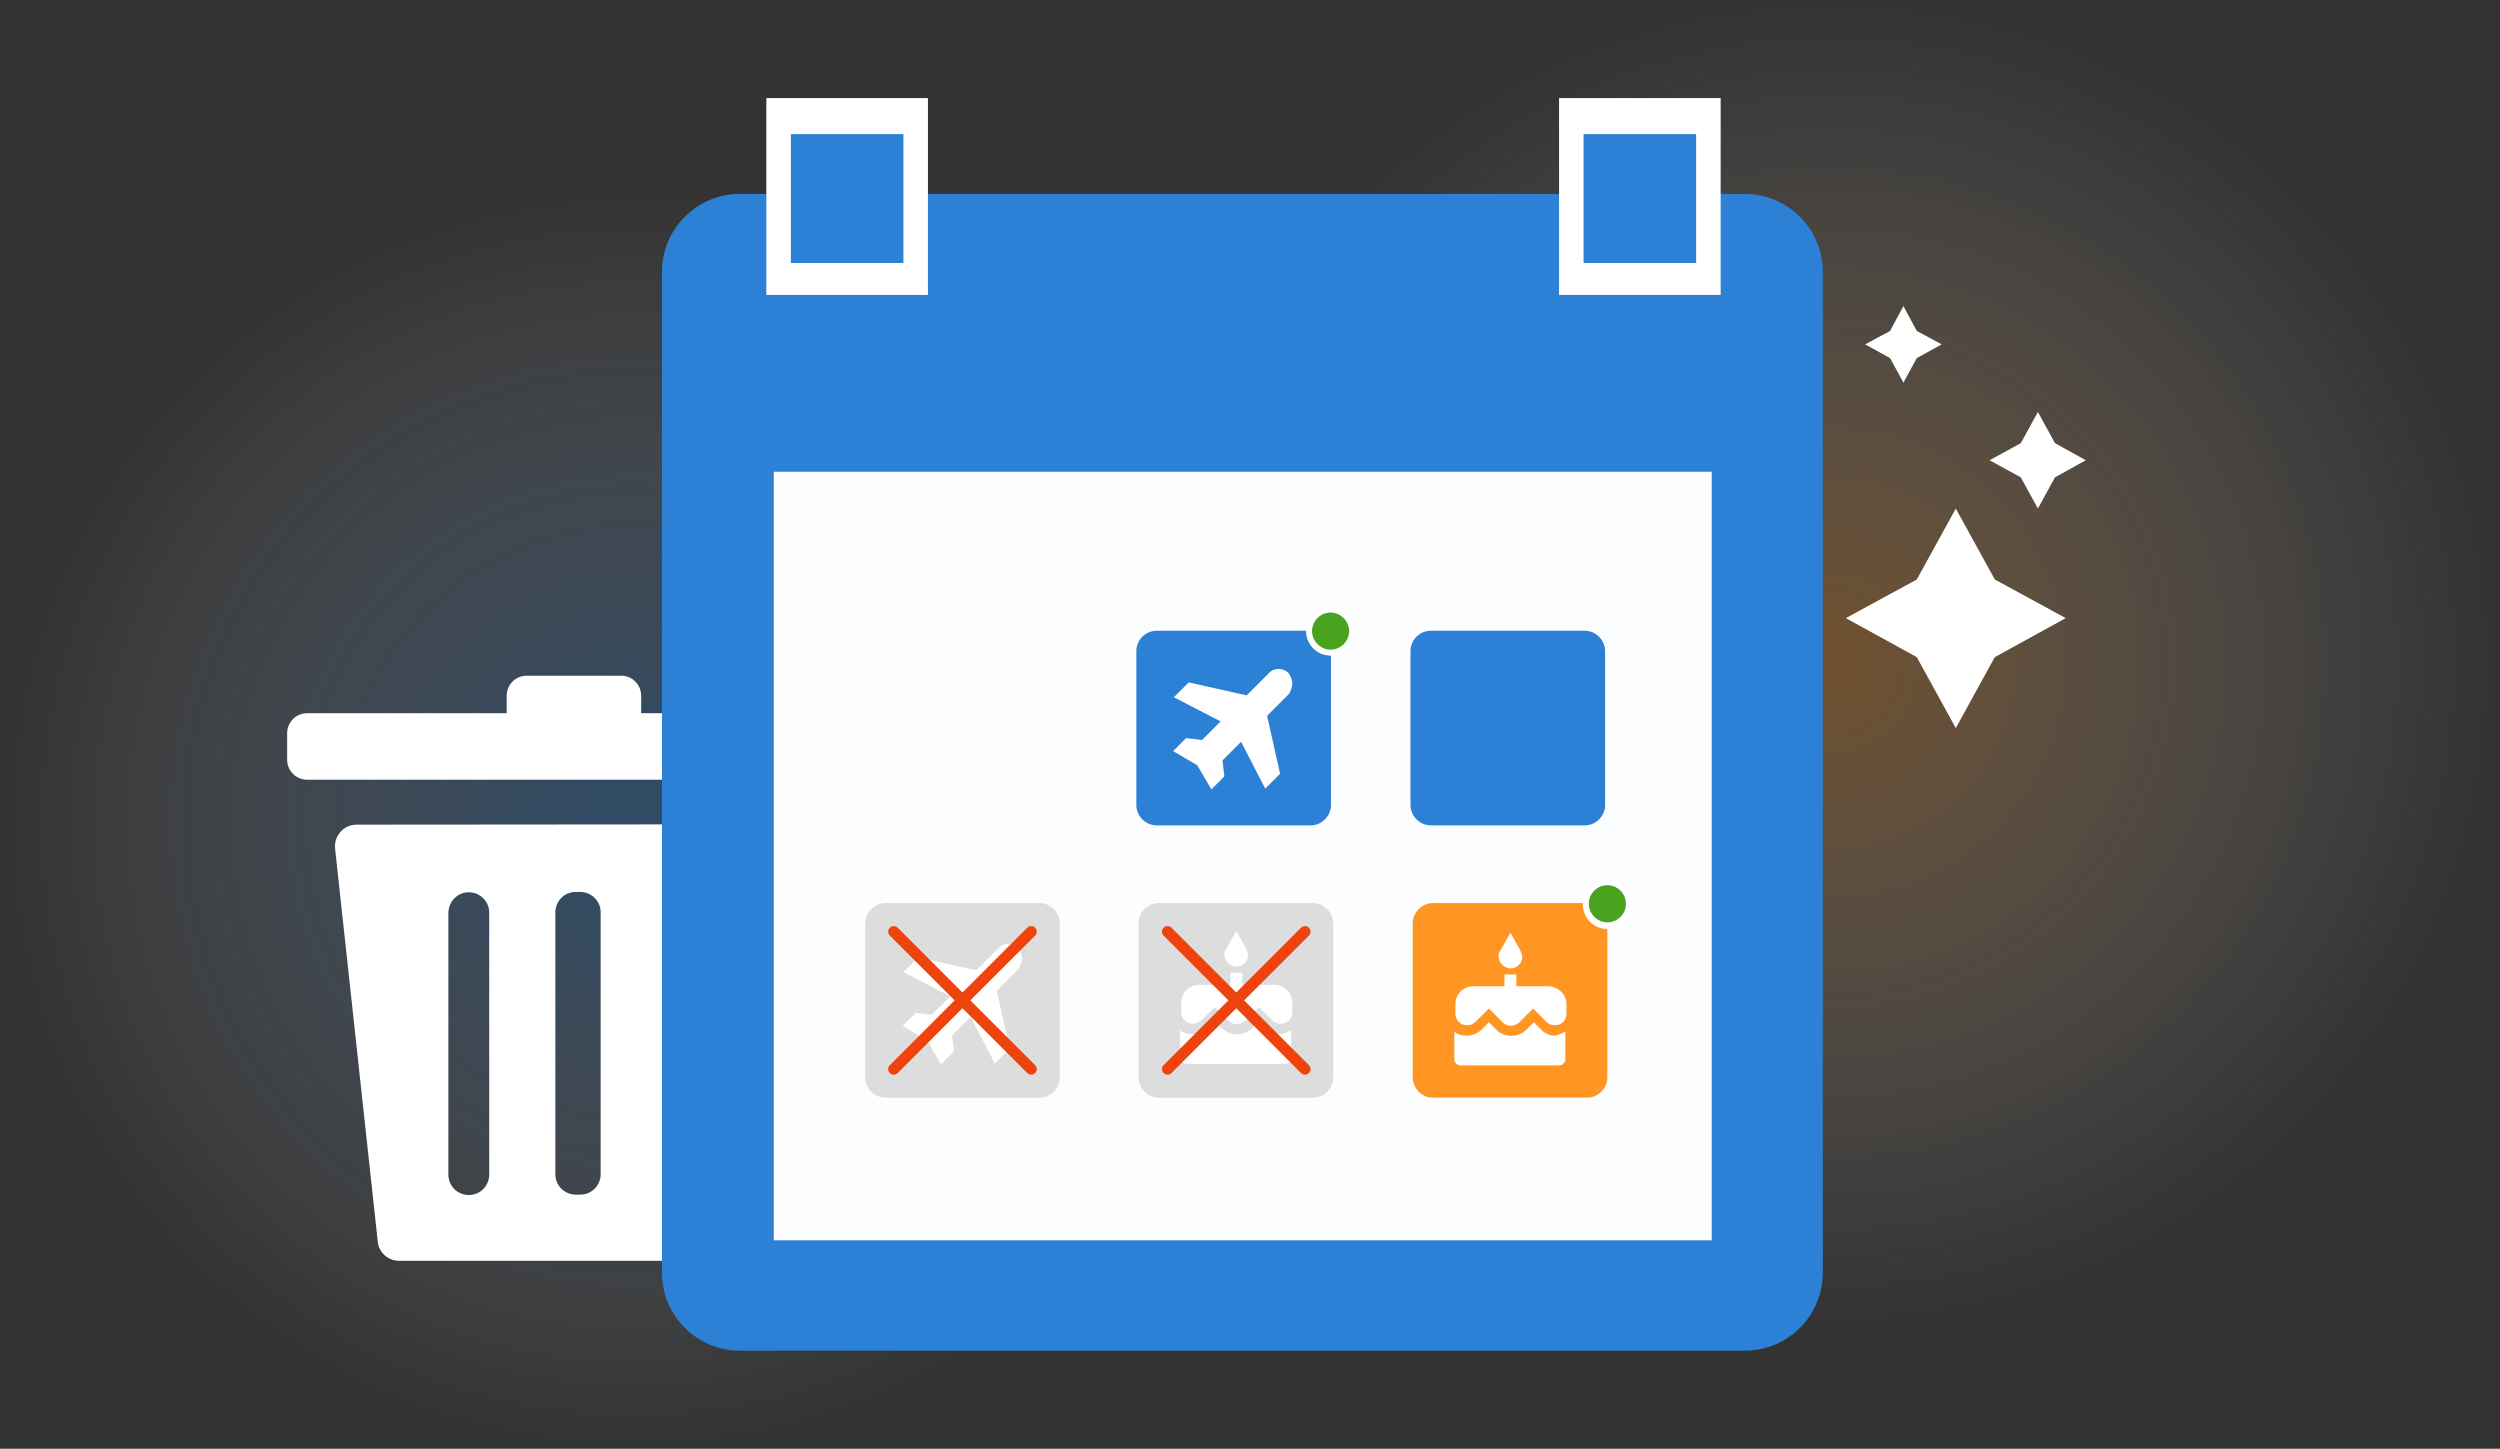 <?xml version="1.0" encoding="utf-8"?>
<!-- Generator: Adobe Illustrator 26.5.0, SVG Export Plug-In . SVG Version: 6.00 Build 0)  -->
<svg version="1.1" id="Layer_1" xmlns="http://www.w3.org/2000/svg" xmlns:xlink="http://www.w3.org/1999/xlink" x="0px" y="0px"
	 viewBox="0 0 673 390" style="enable-background:new 0 0 673 390;" xml:space="preserve">
<rect x="0" y="0" width="673" height="390" fill="#333333" stroke="none"/>
<g>
	<g>
		<radialGradient id="SVGID_1_" cx="492.678" cy="178.366" r="178.366" gradientUnits="userSpaceOnUse">
			<stop  offset="4.155676e-07" style="stop-color:#FF9522;stop-opacity:0.3"/>
			<stop  offset="1" style="stop-color:#FFFFFF;stop-opacity:0"/>
		</radialGradient>
		<circle style="fill:url(#SVGID_1_);" cx="492.7" cy="178.4" r="178.4"/>
		
			<radialGradient id="SVGID_00000041265465393435679630000001951027943478364079_" cx="170.789" cy="221.167" r="168.833" gradientUnits="userSpaceOnUse">
			<stop  offset="6.704096e-02" style="stop-color:#2C81D6;stop-opacity:0.3"/>
			<stop  offset="0.161" style="stop-color:#3888D8;stop-opacity:0.27"/>
			<stop  offset="0.33" style="stop-color:#569ADE;stop-opacity:0.215"/>
			<stop  offset="0.554" style="stop-color:#89B8E8;stop-opacity:0.143"/>
			<stop  offset="0.821" style="stop-color:#CDE1F5;stop-opacity:5.767883e-02"/>
			<stop  offset="1" style="stop-color:#FFFFFF;stop-opacity:0"/>
		</radialGradient>
		<circle style="fill:url(#SVGID_00000041265465393435679630000001951027943478364079_);" cx="170.8" cy="221.2" r="168.8"/>
	</g>
	<g>
		<polygon style="fill:#FFFFFF;" points="516,156 526.5,136.9 537,156 556.1,166.4 537,176.9 526.5,196 516,176.9 496.9,166.4 		"/>
		<polygon style="fill:#FFFFFF;" points="553.2,128.5 548.6,136.9 544,128.5 535.6,123.9 544,119.3 548.6,110.9 553.2,119.3 
			561.5,123.9 		"/>
		<polygon style="fill:#FFFFFF;" points="516,96.4 512.4,103 508.8,96.4 502.1,92.7 508.8,89.1 512.4,82.4 516,89.1 522.7,92.7 		
			"/>
		<g>
			<path style="fill:#FFFFFF;" d="M90.2,228.4l11.5,105.9c0.3,2.9,2.8,5.1,5.7,5.1l97.6,0c2.9,0,5.4-2.2,5.7-5.1l11.5-106
				c0.4-3.4-2.3-6.4-5.7-6.4L96,222C92.5,222,89.9,225,90.2,228.4z M161.7,245.6v70.5c0,3-2.4,5.5-5.5,5.5H155c-3,0-5.5-2.4-5.5-5.5
				v-70.5c0-3,2.4-5.5,5.5-5.5h1.3C159.3,240.2,161.7,242.6,161.7,245.6z M126.2,240.2L126.2,240.2c3,0,5.5,2.4,5.5,5.5v70.5
				c0,3-2.4,5.5-5.5,5.5h0c-3,0-5.5-2.4-5.5-5.5v-70.5C120.8,242.6,123.2,240.2,126.2,240.2z M179.6,316.1v-70.5
				c0-3,2.4-5.5,5.5-5.5h1.2c3,0,5.5,2.4,5.5,5.5v70.5c0,3-2.4,5.5-5.5,5.5H185C182,321.6,179.6,319.1,179.6,316.1z"/>
			<path style="fill:#FFFFFF;" d="M172.6,192v-4.7c0-3-2.4-5.4-5.4-5.4h-25.4c-3,0-5.4,2.4-5.4,5.4v4.7H82.7c-3,0-5.4,2.4-5.4,5.4
				v7.1c0,3,2.4,5.4,5.4,5.4h146.8c3,0,5.4-2.4,5.4-5.4v-7.1c0-3-2.4-5.4-5.4-5.4H172.6z"/>
		</g>
	</g>
	<g>
		<g>
			<rect x="197.8" y="113.2" style="fill:#FBFDFE;" width="281.9" height="231.8"/>
			<path style="fill:#2C81D6;" d="M178.2,73.2v269.4c0,11.6,9.4,21,21,21h270.5c11.6,0,21-9.4,21-21V73.2c0-11.6-9.4-21-21.1-21
				c-90.2,0-180.2,0-270.5,0C187.7,52.2,178.2,61.6,178.2,73.2z M460.8,333.9c-83.9,0-167.9,0-252.5,0c0-68.8,0-137.6,0-206.9
				c83.9,0,167.9,0,252.5,0C460.8,195.6,460.8,264.6,460.8,333.9z"/>
			<path style="fill:#2C81D6;" d="M311.4,169.8h41.4c3,0,5.5,2.5,5.5,5.5v41.4c0,3-2.5,5.5-5.5,5.5h-41.4c-3,0-5.5-2.5-5.5-5.5
				v-41.4C305.9,172.3,308.3,169.8,311.4,169.8z"/>
			<path style="fill:#2C81D6;" d="M385.2,169.8h41.4c3,0,5.5,2.5,5.5,5.5v41.4c0,3-2.5,5.5-5.5,5.5h-41.4c-3,0-5.5-2.5-5.5-5.5
				v-41.4C379.7,172.3,382.1,169.8,385.2,169.8z"/>
			<path style="fill:#DDDDDD;" d="M238.4,243.1h41.4c3,0,5.5,2.5,5.5,5.5V290c0,3-2.5,5.5-5.5,5.5h-41.4c-3,0-5.5-2.5-5.5-5.5v-41.4
				C232.9,245.6,235.4,243.1,238.4,243.1z"/>
			<path style="fill:#DDDDDD;" d="M312,243.1h41.4c3,0,5.5,2.5,5.5,5.5V290c0,3-2.5,5.5-5.5,5.5H312c-3,0-5.5-2.5-5.5-5.5v-41.4
				C306.5,245.6,309,243.1,312,243.1z"/>
			<path style="fill:#FF9522;" d="M385.8,243.1h41.4c3,0,5.5,2.5,5.5,5.5V290c0,3-2.5,5.5-5.5,5.5h-41.4c-3,0-5.5-2.5-5.5-5.5v-41.4
				C380.3,245.6,382.8,243.1,385.8,243.1z"/>
			<path style="fill:#FFFFFF;" d="M347.9,184c0-1-0.5-2-1-2.8c-1.5-1.5-4-1.5-5.3,0l-6,6l-15.6-3.5l-4,4l12.6,6.5l-5,5l-4.3-0.5
				l-3.5,3.5l6.5,3.8l3.8,6.5l3.5-3.5l-0.5-4.3l5-5l6.5,12.6l4-4l-3.5-15.6l6-6C347.4,186,347.9,185,347.9,184z"/>
			<path style="fill:#FFFFFF;" d="M406.6,260.7c2,0,3.2-1.6,3.2-3.2c0-0.5-0.4-1.1-0.5-1.6l-2.7-4.8l-2.7,4.8
				c-0.4,0.5-0.5,1.1-0.5,1.6C403.4,259.1,405,260.7,406.6,260.7z M414.9,277.2l-2-2l-2,2c-2.2,2.2-5.9,2.2-8.1,0l-2-2l-2,2
				c-1.1,1.1-2.5,1.6-4.1,1.6c-1.1,0-2.5-0.4-3.2-1.1v7.5c0,0.9,0.9,1.6,1.6,1.6h26.7c0.9,0,1.6-0.9,1.6-1.6v-7.5
				c-0.9,0.5-2.2,1.1-3.2,1.1C417.5,278.8,415.9,278.3,414.9,277.2z M416.6,265.5h-8.4v-3.2H405v3.2h-8.4c-2.7,0-4.8,2.2-4.8,4.8
				v2.5c0,2,1.4,3.2,3.2,3.2c0.9,0,1.6-0.4,2.2-0.9l3.6-3.6l3.6,3.6c1.4,1.4,3.2,1.4,4.7,0l3.6-3.6l3.6,3.6c0.5,0.5,1.4,0.9,2.2,0.9
				c2,0,3.2-1.4,3.2-3.2v-2.5C421.7,267.7,419.5,265.5,416.6,265.5z"/>
			<circle style="fill:#49A31F;" cx="432.7" cy="243.3" r="5.8"/>
			<path style="fill:#FFFFFF;" d="M432.7,250.1c-3.7,0-6.6-3-6.6-6.6c0-3.7,3-6.6,6.6-6.6c3.7,0,6.6,3,6.6,6.6
				C439.3,247.1,436.3,250.1,432.7,250.1z M432.7,238.3c-2.8,0-5,2.3-5,5s2.3,5,5,5c2.8,0,5-2.3,5-5S435.5,238.3,432.7,238.3z"/>
			<circle style="fill:#49A31F;" cx="358.2" cy="169.8" r="5.8"/>
			<path style="fill:#FFFFFF;" d="M358.2,176.5c-3.7,0-6.6-3-6.6-6.6c0-3.7,3-6.6,6.6-6.6c3.7,0,6.6,3,6.6,6.6
				C364.9,173.5,361.9,176.5,358.2,176.5z M358.2,164.9c-2.8,0-5,2.3-5,5s2.3,5,5,5c2.7,0,5-2.3,5-5S360.9,164.9,358.2,164.9z"/>
			<path style="fill:#FFFFFF;" d="M332.8,260.2c2,0,3.2-1.6,3.2-3.2c0-0.5-0.4-1.1-0.5-1.6l-2.7-4.8l-2.7,4.8
				c-0.4,0.5-0.5,1.1-0.5,1.6C329.6,258.6,331.2,260.2,332.8,260.2z M341.1,276.8l-2-2l-2,2c-2.2,2.2-5.9,2.2-8.1,0l-2-2l-2,2
				c-1.1,1.1-2.5,1.6-4.1,1.6c-1.1,0-2.5-0.4-3.2-1.1v7.5c0,0.9,0.9,1.6,1.6,1.6h26.7c0.9,0,1.6-0.9,1.6-1.6v-7.5
				c-0.9,0.5-2.2,1.1-3.2,1.1C343.8,278.4,342.1,277.8,341.1,276.8z M342.8,265.1h-8.4v-3.2h-3.2v3.2h-8.4c-2.7,0-4.8,2.2-4.8,4.8
				v2.5c0,2,1.4,3.2,3.2,3.2c0.9,0,1.6-0.4,2.2-0.9l3.6-3.6l3.6,3.6c1.4,1.4,3.2,1.4,4.7,0l3.6-3.6l3.6,3.6c0.5,0.5,1.4,0.9,2.2,0.9
				c2,0,3.2-1.4,3.2-3.2v-2.5C347.9,267.2,345.7,265.1,342.8,265.1z"/>
		</g>
		<g>
			
				<line style="fill:none;stroke:#EF430F;stroke-width:3;stroke-linecap:round;stroke-miterlimit:10;" x1="351.3" y1="250.8" x2="314.3" y2="287.8"/>
			
				<line style="fill:none;stroke:#EF430F;stroke-width:3;stroke-linecap:round;stroke-miterlimit:10;" x1="351.3" y1="287.8" x2="314.3" y2="250.8"/>
		</g>
		<rect x="206.3" y="26.4" style="fill:#FFFFFF;" width="43.5" height="53"/>
		<rect x="419.7" y="26.4" style="fill:#FFFFFF;" width="43.5" height="53"/>
		<rect x="212.9" y="36.1" style="fill:#2C81D6;" width="30.3" height="34.7"/>
		<rect x="426.3" y="36.1" style="fill:#2C81D6;" width="30.3" height="34.7"/>
		<path style="fill:#FFFFFF;" d="M275.1,258c0-1-0.5-2-1-2.8c-1.5-1.5-4-1.5-5.3,0l-6,6l-15.6-3.5l-4,4l12.6,6.5l-5,5l-4.3-0.5
			l-3.5,3.5l6.5,3.8l3.8,6.5l3.5-3.5l-0.5-4.3l5-5l6.5,12.6l4-4l-3.5-15.6l6-6C274.6,260,275.1,259,275.1,258z"/>
		<g>
			
				<line style="fill:none;stroke:#EF430F;stroke-width:3;stroke-linecap:round;stroke-miterlimit:10;" x1="277.6" y1="250.8" x2="240.6" y2="287.8"/>
			
				<line style="fill:none;stroke:#EF430F;stroke-width:3;stroke-linecap:round;stroke-miterlimit:10;" x1="277.6" y1="287.8" x2="240.6" y2="250.8"/>
		</g>
	</g>
</g>
</svg>
